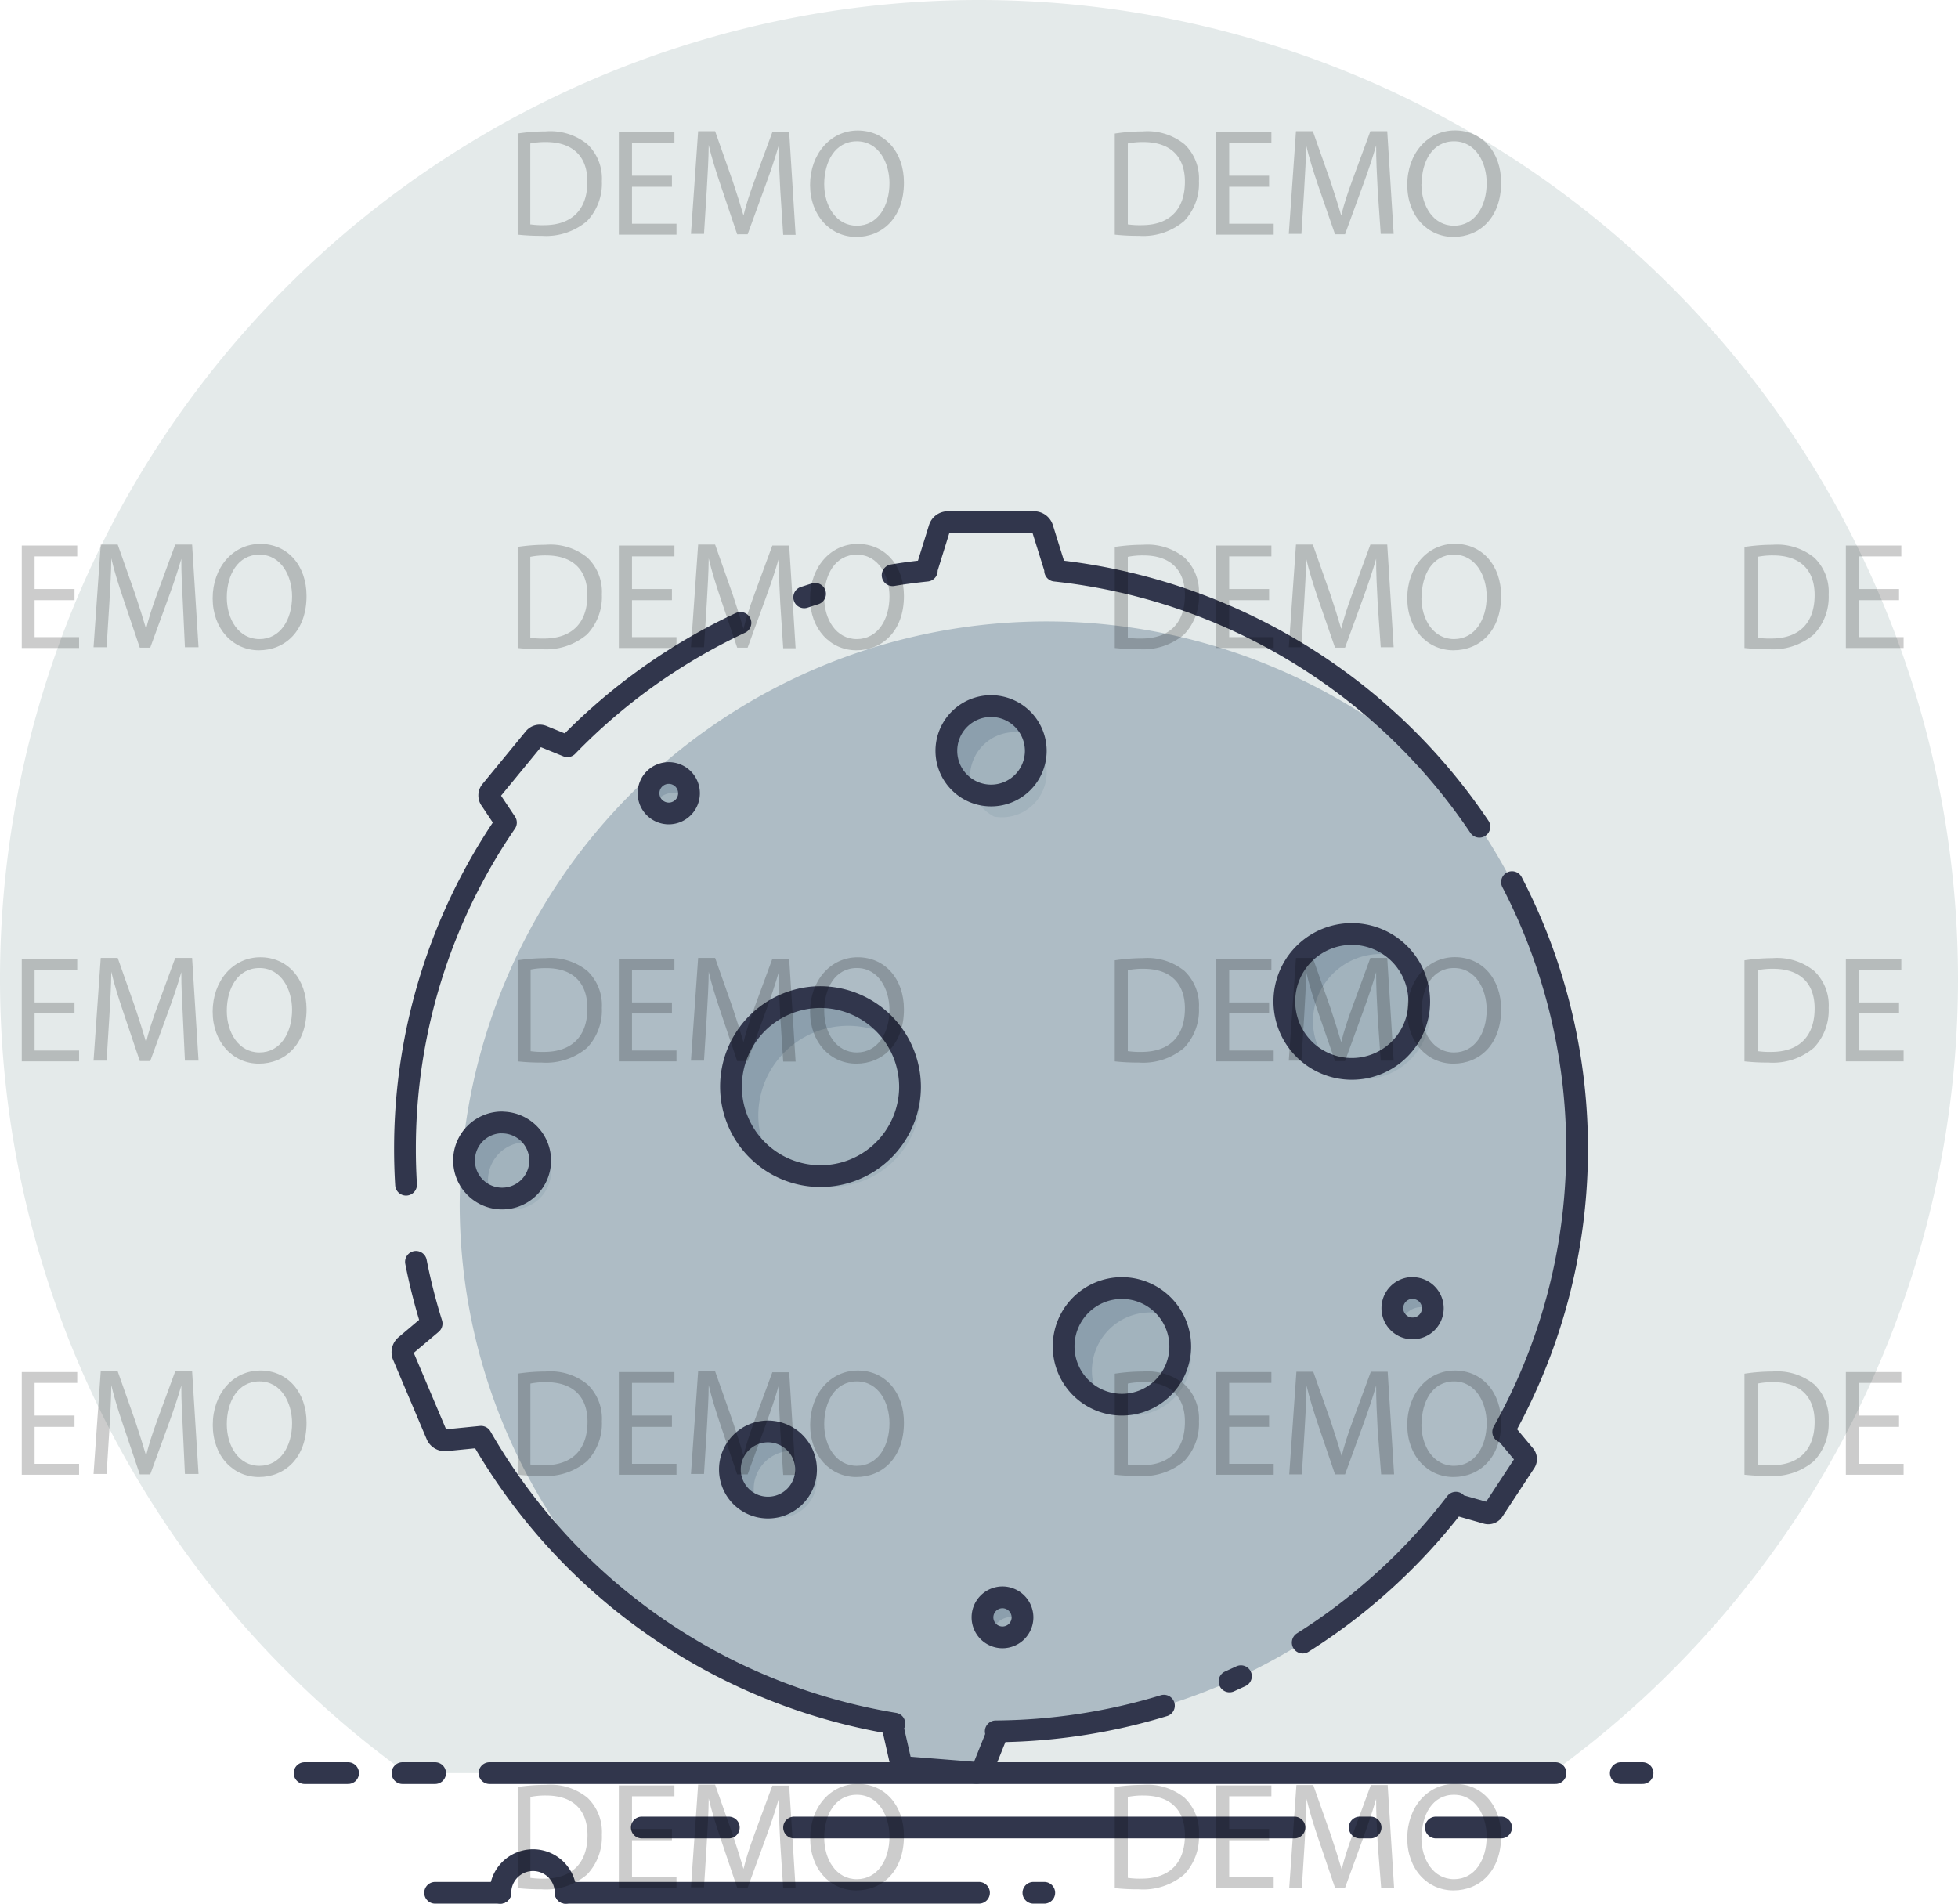 <svg xmlns="http://www.w3.org/2000/svg" viewBox="0 0 180 175"><title>icon-plans-planet</title><path d="M90,3A90,90,0,0,0,37.36,166H142.64A90,90,0,0,0,90,3Z" transform="translate(0 -3)" fill="#e4eaea"/><path d="M28,166h4m5,0h3m5,0h98m6,0h2" transform="translate(0 -3)" fill="none" stroke="#31364c" stroke-linecap="round" stroke-linejoin="round" stroke-width="2" fill-rule="evenodd"/><path d="M59,171h8m6,0h46m6,0h1m6,0h6" transform="translate(0 -3)" fill="none" stroke="#31364c" stroke-linecap="round" stroke-linejoin="round" stroke-width="2" fill-rule="evenodd"/><path d="M40,177h6m6,0H90" transform="translate(0 -3)" fill="none" stroke="#31364c" stroke-linecap="round" stroke-linejoin="round" stroke-width="2" fill-rule="evenodd"/><line x1="95" y1="174" x2="96" y2="174" fill="none" stroke="#31364c" stroke-linecap="round" stroke-linejoin="round" stroke-width="2"/><path d="M46,177a3,3,0,1,1,6,0" transform="translate(0 -3)" fill="none" stroke="#31364c" stroke-linecap="round" stroke-linejoin="round" stroke-width="2" fill-rule="evenodd"/><path d="M137.32,141.9l2.9-4.41a0.54,0.54,0,0,0,0-.66l-1.67-2a0.53,0.53,0,0,0-.32-0.18,53.19,53.19,0,0,0-6.47-61.14,53.94,53.94,0,0,0-89.5,40.14,53.09,53.09,0,0,0,13.23,35.11A53.85,53.85,0,0,0,82.2,161.43a0.63,0.63,0,0,0-.1.49l0.68,3a0.65,0.65,0,0,0,.6.52L89.7,166a0.65,0.65,0,0,0,.67-0.41l1.16-2.89a0.63,0.63,0,0,0,0-.51,53.91,53.91,0,0,0,42.38-21,0.53,0.53,0,0,0,.3.24l2.52,0.72A0.55,0.55,0,0,0,137.32,141.9Z" transform="translate(0 -3)" fill="#aebcc5"/><path d="M75.36,94.66a8.23,8.23,0,1,0,8.3,8.23A8.27,8.27,0,0,0,75.36,94.66Zm27.77,26.75a5.36,5.36,0,1,0,5.37,5.36A5.37,5.37,0,0,0,103.13,121.41Zm27.34-26.34a6.2,6.2,0,1,0-6.2,6.19A6.19,6.19,0,0,0,130.47,95.06ZM91.09,67.91A4.11,4.11,0,1,0,95.22,72,4.12,4.12,0,0,0,91.09,67.91ZM70.58,134.59a3.5,3.5,0,1,0,3.52,3.5A3.51,3.51,0,0,0,70.58,134.59Zm59.28-13.19a1.86,1.86,0,1,0,1.86,1.86A1.86,1.86,0,0,0,129.86,121.41ZM92.14,149.84A1.84,1.84,0,1,0,94,151.69,1.85,1.85,0,0,0,92.14,149.84Zm-46-43.66a3.5,3.5,0,1,0,3.52,3.5A3.51,3.51,0,0,0,46.14,106.19ZM61.48,74.06a1.86,1.86,0,1,0,1.86,1.86A1.86,1.86,0,0,0,61.48,74.06Z" transform="translate(0 -3)" fill="#8c9fad"/><path d="M78,97.3a8.26,8.26,0,0,0-8.29,8.23,8.15,8.15,0,0,0,1.66,4.93,8.29,8.29,0,0,0,13.26-6.58A8.15,8.15,0,0,0,83,99,8.28,8.28,0,0,0,78,97.3Zm27.77,26.35a5.37,5.37,0,0,0-5.39,5.35,5.31,5.31,0,0,0,1.39,3.58,5.39,5.39,0,0,0,7.73-4.82,5.31,5.31,0,0,0-1.39-3.58A5.38,5.38,0,0,0,105.78,123.65Zm25.7-27.58A6.15,6.15,0,0,0,128.83,91a6.22,6.22,0,0,0-8.13,5.87,6.15,6.15,0,0,0,2.65,5.05A6.22,6.22,0,0,0,131.48,96.07ZM94,70.37a4.11,4.11,0,0,0-2.6,7.7,4.27,4.27,0,0,0,.68.06A4.11,4.11,0,0,0,94,70.37Zm-21.19,66a3.51,3.51,0,0,0-3.52,3.5,3.47,3.47,0,0,0,1,2.43,3.52,3.52,0,0,0,4.81-3.26,3.47,3.47,0,0,0-1-2.43A3.53,3.53,0,0,0,72.83,136.41Zm58.68-13a1.85,1.85,0,0,0-2.7,1.65,1.82,1.82,0,0,0,.2.83,1.85,1.85,0,0,0,2.7-1.65A1.82,1.82,0,0,0,131.52,123.44ZM93,151.64a1.86,1.86,0,0,0-1.86,1.85,1.82,1.82,0,0,0,.2.83,1.85,1.85,0,0,0,2.7-1.65,1.83,1.83,0,0,0-.2-0.83A1.85,1.85,0,0,0,93,151.64ZM48.38,108a3.51,3.51,0,0,0-3.52,3.5,3.47,3.47,0,0,0,1,2.43,3.52,3.52,0,0,0,4.81-3.25,3.47,3.47,0,0,0-1-2.43A3.53,3.53,0,0,0,48.38,108ZM61.89,75.89a1.85,1.85,0,0,0-1.83,2.23,1.86,1.86,0,0,0,3.28-1.2,1.84,1.84,0,0,0,0-.37A1.85,1.85,0,0,0,61.89,75.89Z" transform="translate(0 -3)" fill="#a2b3bd"/><path d="M75.36,94.66a8.23,8.23,0,1,0,8.3,8.23A8.27,8.27,0,0,0,75.36,94.66Zm27.77,26.75a5.36,5.36,0,1,0,5.37,5.36A5.37,5.37,0,0,0,103.13,121.41Zm27.34-26.34a6.2,6.2,0,1,0-6.2,6.19A6.19,6.19,0,0,0,130.47,95.06ZM91.09,67.91A4.11,4.11,0,1,0,95.22,72,4.12,4.12,0,0,0,91.09,67.91ZM70.58,134.59a3.5,3.5,0,1,0,3.52,3.5A3.51,3.51,0,0,0,70.58,134.59Zm59.28-13.19a1.86,1.86,0,1,0,1.86,1.86A1.86,1.86,0,0,0,129.86,121.41ZM92.14,149.84A1.84,1.84,0,1,0,94,151.69,1.85,1.85,0,0,0,92.14,149.84Zm-46-43.66a3.5,3.5,0,1,0,3.52,3.5A3.51,3.51,0,0,0,46.14,106.19ZM61.48,74.06a1.86,1.86,0,1,0,1.86,1.86A1.86,1.86,0,0,0,61.48,74.06Z" transform="translate(0 -3)" fill="none" stroke="#31364c" stroke-linecap="round" stroke-linejoin="round" stroke-width="2"/><path d="M82.06,55.88c1-.17,2.09-0.31,3.14-0.42a0.8,0.8,0,0,1,0-.16l1.15-3.7A0.82,0.82,0,0,1,87.16,51h7.89a0.82,0.82,0,0,1,.79.58L97,55.3a0.8,0.8,0,0,1,0,.16A53.92,53.92,0,0,1,136,79m3,5.09a53.23,53.23,0,0,1-.81,50.54,0.53,0.53,0,0,1,.32.17l1.67,2a0.54,0.54,0,0,1,0,.66l-2.9,4.41a0.55,0.55,0,0,1-.62.23l-2.52-.72a0.53,0.53,0,0,1-.3-0.24A54.11,54.11,0,0,1,119.76,154m-5.68,3.09-1.05.48M107,159.8a54.13,54.13,0,0,1-15.46,2.36,0.63,0.63,0,0,1,0,.51l-1.16,2.89a0.65,0.65,0,0,1-.67.41l-6.32-.5a0.65,0.65,0,0,1-.6-0.52l-0.68-3a0.63,0.63,0,0,1,.11-0.5,53.9,53.9,0,0,1-38-26.37l-3.23.32a0.82,0.82,0,0,1-.85-0.5l-3.06-7.23a0.81,0.81,0,0,1,.23-1l2.37-2A53.06,53.06,0,0,1,38.24,119m-0.91-7.09q-0.1-1.63-.1-3.29a53,53,0,0,1,9.28-30l-1.4-2.1a0.65,0.65,0,0,1,0-.79l4-4.87a0.66,0.66,0,0,1,.77-0.19l2.28,0.93A54.05,54.05,0,0,1,68.07,60.26m5.86-2.35,1-.32" transform="translate(0 -3)" fill="none" stroke="#31364c" stroke-linecap="round" stroke-linejoin="round" stroke-width="2" fill-rule="evenodd"/><g opacity="0.2"><path d="M47.56,15.28a17.42,17.42,0,0,1,2.59-.2A5.41,5.41,0,0,1,54,16.26a4.35,4.35,0,0,1,1.33,3.39,5,5,0,0,1-1.36,3.67,5.82,5.82,0,0,1-4.17,1.36,19.73,19.73,0,0,1-2.21-.11V15.28Zm1.22,8.35A7.74,7.74,0,0,0,50,23.7c2.6,0,4-1.46,4-4,0-2.23-1.25-3.64-3.82-3.64a6.91,6.91,0,0,0-1.43.13v7.45Z" transform="translate(0 -3)"/><path d="M61.77,20.17H58.1v3.4h4.09v1H56.89V15.15H62v1H58.1v3h3.67v1Z" transform="translate(0 -3)"/><path d="M71.73,20.45c-0.07-1.32-.15-2.9-0.14-4.08h0c-0.32,1.11-.71,2.28-1.19,3.59l-1.67,4.58H67.77L66.24,20c-0.45-1.33-.83-2.55-1.09-3.67h0c0,1.18-.1,2.76-0.18,4.17l-0.25,4H63.52l0.66-9.44h1.56l1.61,4.57c0.39,1.16.71,2.2,1,3.18h0c0.24-1,.57-2,1-3.18L71,15.15h1.55l0.59,9.44H72Z" transform="translate(0 -3)"/><path d="M83.1,19.78c0,3.25-2,5-4.38,5S74.47,22.82,74.47,20s1.86-5,4.38-5S83.1,17,83.1,19.78Zm-7.33.15c0,2,1.09,3.82,3,3.82s3-1.78,3-3.92c0-1.88-1-3.84-3-3.84S75.77,17.86,75.77,19.93Z" transform="translate(0 -3)"/><path d="M102.48,15.28a17.42,17.42,0,0,1,2.59-.2,5.41,5.41,0,0,1,3.82,1.18,4.35,4.35,0,0,1,1.33,3.39,5,5,0,0,1-1.36,3.67,5.82,5.82,0,0,1-4.17,1.36,19.72,19.72,0,0,1-2.21-.11V15.28Zm1.22,8.35a7.75,7.75,0,0,0,1.23.07c2.61,0,4-1.46,4-4,0-2.23-1.25-3.64-3.82-3.64a6.91,6.91,0,0,0-1.43.13v7.45Z" transform="translate(0 -3)"/><path d="M116.69,20.17H113v3.4h4.09v1h-5.31V15.15h5.1v1H113v3h3.67v1Z" transform="translate(0 -3)"/><path d="M126.65,20.45c-0.07-1.32-.15-2.9-0.14-4.08h0c-0.32,1.11-.71,2.28-1.19,3.59l-1.67,4.58h-0.92L121.16,20c-0.45-1.33-.83-2.55-1.09-3.67h0c0,1.18-.1,2.76-0.18,4.17l-0.25,4h-1.16l0.66-9.44h1.55l1.61,4.57c0.39,1.16.71,2.2,1,3.18h0c0.24-1,.57-2,1-3.18l1.68-4.57h1.55l0.59,9.44h-1.19Z" transform="translate(0 -3)"/><path d="M138,19.78c0,3.25-2,5-4.38,5s-4.25-1.93-4.25-4.79,1.86-5,4.38-5S138,17,138,19.78Zm-7.33.15c0,2,1.09,3.82,3,3.82s3-1.78,3-3.92c0-1.88-1-3.84-3-3.84S130.69,17.86,130.69,19.93Z" transform="translate(0 -3)"/><path d="M6.85,58.17H3.18v3.4H7.27v1H2V53.15h5.1v1H3.18v3H6.85v1Z" transform="translate(0 -3)"/><path d="M16.81,58.45c-0.07-1.32-.15-2.9-0.14-4.08h0c-0.32,1.11-.71,2.28-1.19,3.59l-1.67,4.58H12.85L11.32,58c-0.45-1.33-.83-2.55-1.09-3.67h0c0,1.18-.1,2.76-0.18,4.17l-0.25,4H8.6l0.66-9.44h1.56l1.61,4.57c0.39,1.16.71,2.2,1,3.18h0c0.24-1,.57-2,1-3.18l1.68-4.57h1.55l0.59,9.44H17Z" transform="translate(0 -3)"/><path d="M28.18,57.78c0,3.25-2,5-4.38,5S19.55,60.82,19.55,58s1.86-5,4.38-5S28.18,55,28.18,57.78Zm-7.33.15c0,2,1.09,3.82,3,3.82s3-1.78,3-3.92c0-1.88-1-3.84-3-3.84S20.85,55.86,20.85,57.93Z" transform="translate(0 -3)"/><path d="M47.56,53.28a17.42,17.42,0,0,1,2.59-.2A5.41,5.41,0,0,1,54,54.26a4.35,4.35,0,0,1,1.33,3.39,5,5,0,0,1-1.36,3.67,5.82,5.82,0,0,1-4.17,1.36,19.73,19.73,0,0,1-2.21-.11V53.28Zm1.22,8.35A7.74,7.74,0,0,0,50,61.7c2.6,0,4-1.46,4-4,0-2.23-1.25-3.64-3.82-3.64a6.91,6.91,0,0,0-1.43.13v7.45Z" transform="translate(0 -3)"/><path d="M61.77,58.17H58.1v3.4h4.09v1H56.89V53.15H62v1H58.1v3h3.67v1Z" transform="translate(0 -3)"/><path d="M71.73,58.45c-0.07-1.32-.15-2.9-0.14-4.08h0c-0.32,1.11-.71,2.28-1.19,3.59l-1.67,4.58H67.77L66.24,58c-0.45-1.33-.83-2.55-1.09-3.67h0c0,1.18-.1,2.76-0.18,4.17l-0.25,4H63.52l0.66-9.44h1.56l1.61,4.57c0.39,1.16.71,2.2,1,3.18h0c0.24-1,.57-2,1-3.18L71,53.15h1.55l0.59,9.44H72Z" transform="translate(0 -3)"/><path d="M83.1,57.78c0,3.25-2,5-4.38,5S74.47,60.82,74.47,58s1.86-5,4.38-5S83.1,55,83.1,57.78Zm-7.33.15c0,2,1.09,3.82,3,3.82s3-1.78,3-3.92c0-1.88-1-3.84-3-3.84S75.77,55.86,75.77,57.93Z" transform="translate(0 -3)"/><path d="M102.48,53.28a17.42,17.42,0,0,1,2.59-.2,5.41,5.41,0,0,1,3.82,1.18,4.35,4.35,0,0,1,1.33,3.39,5,5,0,0,1-1.36,3.67,5.82,5.82,0,0,1-4.17,1.36,19.72,19.72,0,0,1-2.21-.11V53.28Zm1.22,8.35a7.75,7.75,0,0,0,1.23.07c2.61,0,4-1.46,4-4,0-2.23-1.25-3.64-3.82-3.64a6.91,6.91,0,0,0-1.43.13v7.45Z" transform="translate(0 -3)"/><path d="M116.69,58.17H113v3.4h4.09v1h-5.31V53.15h5.1v1H113v3h3.67v1Z" transform="translate(0 -3)"/><path d="M126.65,58.45c-0.07-1.32-.15-2.9-0.14-4.08h0c-0.32,1.11-.71,2.28-1.19,3.59l-1.67,4.58h-0.92L121.16,58c-0.45-1.33-.83-2.55-1.09-3.67h0c0,1.18-.1,2.76-0.18,4.17l-0.25,4h-1.16l0.66-9.44h1.55l1.61,4.57c0.39,1.16.71,2.2,1,3.18h0c0.24-1,.57-2,1-3.18l1.68-4.57h1.55l0.59,9.44h-1.19Z" transform="translate(0 -3)"/><path d="M138,57.78c0,3.25-2,5-4.38,5s-4.25-1.93-4.25-4.79,1.86-5,4.38-5S138,55,138,57.78Zm-7.33.15c0,2,1.09,3.82,3,3.82s3-1.78,3-3.92c0-1.88-1-3.84-3-3.84S130.69,55.86,130.69,57.93Z" transform="translate(0 -3)"/><path d="M160.37,53.28a17.42,17.42,0,0,1,2.59-.2,5.41,5.41,0,0,1,3.82,1.18,4.35,4.35,0,0,1,1.33,3.39,5,5,0,0,1-1.36,3.67,5.82,5.82,0,0,1-4.17,1.36,19.72,19.72,0,0,1-2.21-.11V53.28Zm1.22,8.35a7.75,7.75,0,0,0,1.23.07c2.61,0,4-1.46,4-4,0-2.23-1.25-3.64-3.82-3.64a6.91,6.91,0,0,0-1.43.13v7.45Z" transform="translate(0 -3)"/><path d="M174.58,58.17h-3.67v3.4H175v1h-5.31V53.15h5.1v1h-3.88v3h3.67v1Z" transform="translate(0 -3)"/><path d="M6.85,96.17H3.18v3.4H7.27v1H2V91.15h5.1v1H3.18v3H6.85v1Z" transform="translate(0 -3)"/><path d="M16.81,96.45c-0.07-1.32-.15-2.9-0.14-4.08h0c-0.32,1.11-.71,2.28-1.19,3.59l-1.67,4.58H12.85L11.32,96c-0.45-1.33-.83-2.55-1.09-3.67h0c0,1.18-.1,2.76-0.18,4.17l-0.25,4H8.6l0.66-9.44h1.56l1.61,4.57c0.39,1.16.71,2.2,1,3.18h0c0.24-1,.57-2,1-3.18l1.68-4.57h1.55l0.59,9.44H17Z" transform="translate(0 -3)"/><path d="M28.18,95.78c0,3.25-2,5-4.38,5S19.55,98.82,19.55,96s1.86-5,4.38-5S28.18,93,28.18,95.78Zm-7.33.15c0,2,1.09,3.82,3,3.82s3-1.78,3-3.92c0-1.88-1-3.84-3-3.84S20.85,93.86,20.85,95.93Z" transform="translate(0 -3)"/><path d="M47.56,91.28a17.57,17.57,0,0,1,2.59-.2A5.41,5.41,0,0,1,54,92.26a4.35,4.35,0,0,1,1.33,3.39,5,5,0,0,1-1.36,3.67,5.82,5.82,0,0,1-4.17,1.36,19.6,19.6,0,0,1-2.21-.11V91.28Zm1.22,8.35A7.62,7.62,0,0,0,50,99.7c2.6,0,4-1.46,4-4C54,93.46,52.79,92,50.21,92a7,7,0,0,0-1.43.13v7.45Z" transform="translate(0 -3)"/><path d="M61.77,96.17H58.1v3.4h4.09v1H56.89V91.15H62v1H58.1v3h3.67v1Z" transform="translate(0 -3)"/><path d="M71.73,96.45c-0.07-1.32-.15-2.9-0.14-4.08h0c-0.32,1.11-.71,2.28-1.19,3.59l-1.67,4.58H67.77L66.24,96c-0.45-1.33-.83-2.55-1.09-3.67h0c0,1.18-.1,2.76-0.18,4.17l-0.25,4H63.52l0.66-9.44h1.56l1.61,4.57c0.39,1.16.71,2.2,1,3.18h0c0.24-1,.57-2,1-3.18L71,91.15h1.55l0.59,9.44H72Z" transform="translate(0 -3)"/><path d="M83.1,95.78c0,3.25-2,5-4.38,5S74.47,98.82,74.47,96s1.86-5,4.38-5S83.1,93,83.1,95.78Zm-7.33.15c0,2,1.09,3.82,3,3.82s3-1.78,3-3.92c0-1.88-1-3.84-3-3.84S75.77,93.86,75.77,95.93Z" transform="translate(0 -3)"/><path d="M102.48,91.28a17.56,17.56,0,0,1,2.59-.2,5.41,5.41,0,0,1,3.82,1.18,4.35,4.35,0,0,1,1.33,3.39,5,5,0,0,1-1.36,3.67,5.82,5.82,0,0,1-4.17,1.36,19.6,19.6,0,0,1-2.21-.11V91.28Zm1.22,8.35a7.63,7.63,0,0,0,1.23.07c2.61,0,4-1.46,4-4,0-2.23-1.25-3.64-3.82-3.64a7,7,0,0,0-1.43.13v7.45Z" transform="translate(0 -3)"/><path d="M116.69,96.17H113v3.4h4.09v1h-5.31V91.15h5.1v1H113v3h3.67v1Z" transform="translate(0 -3)"/><path d="M126.65,96.45c-0.07-1.32-.15-2.9-0.14-4.08h0c-0.32,1.11-.71,2.28-1.19,3.59l-1.67,4.58h-0.92L121.16,96c-0.45-1.33-.83-2.55-1.09-3.67h0c0,1.18-.1,2.76-0.18,4.17l-0.25,4h-1.16l0.66-9.44h1.55l1.61,4.57c0.39,1.16.71,2.2,1,3.18h0c0.24-1,.57-2,1-3.18l1.68-4.57h1.55l0.59,9.44h-1.19Z" transform="translate(0 -3)"/><path d="M138,95.78c0,3.25-2,5-4.38,5s-4.25-1.93-4.25-4.79,1.86-5,4.38-5S138,93,138,95.78Zm-7.33.15c0,2,1.09,3.82,3,3.82s3-1.78,3-3.92c0-1.88-1-3.84-3-3.84S130.69,93.86,130.69,95.93Z" transform="translate(0 -3)"/><path d="M160.37,91.28a17.56,17.56,0,0,1,2.59-.2,5.41,5.41,0,0,1,3.82,1.18,4.35,4.35,0,0,1,1.33,3.39,5,5,0,0,1-1.36,3.67,5.82,5.82,0,0,1-4.17,1.36,19.6,19.6,0,0,1-2.21-.11V91.28Zm1.22,8.35a7.63,7.63,0,0,0,1.23.07c2.61,0,4-1.46,4-4,0-2.23-1.25-3.64-3.82-3.64a7,7,0,0,0-1.43.13v7.45Z" transform="translate(0 -3)"/><path d="M174.58,96.17h-3.67v3.4H175v1h-5.31V91.15h5.1v1h-3.88v3h3.67v1Z" transform="translate(0 -3)"/><path d="M6.85,134.17H3.18v3.4H7.27v1H2v-9.44h5.1v1H3.18v3H6.85v1Z" transform="translate(0 -3)"/><path d="M16.81,134.45c-0.07-1.32-.15-2.9-0.14-4.08h0c-0.32,1.11-.71,2.28-1.19,3.59l-1.67,4.58H12.85L11.32,134c-0.45-1.33-.83-2.55-1.09-3.67h0c0,1.18-.1,2.76-0.18,4.17l-0.25,4H8.6l0.66-9.44h1.56l1.61,4.57c0.39,1.16.71,2.2,1,3.18h0c0.24-1,.57-2,1-3.18l1.68-4.57h1.55l0.59,9.44H17Z" transform="translate(0 -3)"/><path d="M28.18,133.78c0,3.25-2,5-4.38,5s-4.24-1.93-4.24-4.79,1.86-5,4.38-5S28.18,131,28.18,133.78Zm-7.33.15c0,2,1.09,3.82,3,3.82s3-1.78,3-3.92c0-1.88-1-3.84-3-3.84S20.85,131.86,20.85,133.93Z" transform="translate(0 -3)"/><path d="M47.56,129.28a17.57,17.57,0,0,1,2.59-.2A5.41,5.41,0,0,1,54,130.26a4.35,4.35,0,0,1,1.33,3.39,5,5,0,0,1-1.36,3.67,5.82,5.82,0,0,1-4.17,1.36,19.6,19.6,0,0,1-2.21-.11v-9.29Zm1.22,8.35a7.62,7.62,0,0,0,1.23.07c2.6,0,4-1.46,4-4,0-2.23-1.25-3.64-3.82-3.64a7,7,0,0,0-1.43.13v7.45Z" transform="translate(0 -3)"/><path d="M61.77,134.17H58.1v3.4h4.09v1H56.89v-9.44H62v1H58.1v3h3.67v1Z" transform="translate(0 -3)"/><path d="M71.73,134.45c-0.07-1.32-.15-2.9-0.14-4.08h0c-0.32,1.11-.71,2.28-1.19,3.59l-1.67,4.58H67.77L66.24,134c-0.45-1.33-.83-2.55-1.09-3.67h0c0,1.18-.1,2.76-0.18,4.17l-0.25,4H63.52l0.66-9.44h1.56l1.61,4.57c0.39,1.16.71,2.2,1,3.18h0c0.24-1,.57-2,1-3.18L71,129.15h1.55l0.59,9.44H72Z" transform="translate(0 -3)"/><path d="M83.1,133.78c0,3.25-2,5-4.38,5s-4.24-1.93-4.24-4.79,1.86-5,4.38-5S83.1,131,83.1,133.78Zm-7.33.15c0,2,1.09,3.82,3,3.82s3-1.78,3-3.92c0-1.88-1-3.84-3-3.84S75.77,131.86,75.77,133.93Z" transform="translate(0 -3)"/><path d="M102.48,129.28a17.56,17.56,0,0,1,2.59-.2,5.41,5.41,0,0,1,3.82,1.18,4.35,4.35,0,0,1,1.33,3.39,5,5,0,0,1-1.36,3.67,5.82,5.82,0,0,1-4.17,1.36,19.6,19.6,0,0,1-2.21-.11v-9.29Zm1.22,8.35a7.63,7.63,0,0,0,1.23.07c2.61,0,4-1.46,4-4,0-2.23-1.25-3.64-3.82-3.64a7,7,0,0,0-1.43.13v7.45Z" transform="translate(0 -3)"/><path d="M116.69,134.17H113v3.4h4.09v1h-5.31v-9.44h5.1v1H113v3h3.67v1Z" transform="translate(0 -3)"/><path d="M126.65,134.45c-0.07-1.32-.15-2.9-0.14-4.08h0c-0.32,1.11-.71,2.28-1.19,3.59l-1.67,4.58h-0.92l-1.53-4.5c-0.45-1.33-.83-2.55-1.09-3.67h0c0,1.18-.1,2.76-0.18,4.17l-0.25,4h-1.16l0.66-9.44h1.55l1.61,4.57c0.39,1.16.71,2.2,1,3.18h0c0.24-1,.57-2,1-3.18l1.68-4.57h1.55l0.59,9.44h-1.19Z" transform="translate(0 -3)"/><path d="M138,133.78c0,3.25-2,5-4.38,5s-4.25-1.93-4.25-4.79,1.86-5,4.38-5S138,131,138,133.78Zm-7.33.15c0,2,1.09,3.82,3,3.82s3-1.78,3-3.92c0-1.88-1-3.84-3-3.84S130.69,131.86,130.69,133.93Z" transform="translate(0 -3)"/><path d="M160.37,129.28a17.56,17.56,0,0,1,2.59-.2,5.41,5.41,0,0,1,3.82,1.18,4.35,4.35,0,0,1,1.33,3.39,5,5,0,0,1-1.36,3.67,5.82,5.82,0,0,1-4.17,1.36,19.6,19.6,0,0,1-2.21-.11v-9.29Zm1.22,8.35a7.63,7.63,0,0,0,1.23.07c2.61,0,4-1.46,4-4,0-2.23-1.25-3.64-3.82-3.64a7,7,0,0,0-1.43.13v7.45Z" transform="translate(0 -3)"/><path d="M174.58,134.17h-3.67v3.4H175v1h-5.31v-9.44h5.1v1h-3.88v3h3.67v1Z" transform="translate(0 -3)"/><path d="M47.56,167.28a17.57,17.57,0,0,1,2.59-.2A5.41,5.41,0,0,1,54,168.26a4.35,4.35,0,0,1,1.33,3.39,5,5,0,0,1-1.36,3.67,5.82,5.82,0,0,1-4.17,1.36,19.6,19.6,0,0,1-2.21-.11v-9.29Zm1.22,8.35a7.62,7.62,0,0,0,1.23.07c2.6,0,4-1.46,4-4,0-2.23-1.25-3.64-3.82-3.64a7,7,0,0,0-1.43.13v7.45Z" transform="translate(0 -3)"/><path d="M61.77,172.17H58.1v3.4h4.09v1H56.89v-9.44H62v1H58.1v3h3.67v1Z" transform="translate(0 -3)"/><path d="M71.73,172.45c-0.07-1.32-.15-2.9-0.14-4.08h0c-0.32,1.11-.71,2.28-1.19,3.59l-1.67,4.58H67.77L66.24,172c-0.45-1.33-.83-2.55-1.09-3.67h0c0,1.18-.1,2.76-0.18,4.17l-0.25,4H63.52l0.66-9.44h1.56l1.61,4.57c0.39,1.16.71,2.2,1,3.18h0c0.24-1,.57-2,1-3.18L71,167.15h1.55l0.59,9.44H72Z" transform="translate(0 -3)"/><path d="M83.1,171.78c0,3.25-2,5-4.38,5s-4.24-1.93-4.24-4.79,1.86-5,4.38-5S83.1,169,83.1,171.78Zm-7.33.15c0,2,1.09,3.82,3,3.82s3-1.78,3-3.92c0-1.88-1-3.84-3-3.84S75.77,169.86,75.77,171.93Z" transform="translate(0 -3)"/><path d="M102.48,167.28a17.56,17.56,0,0,1,2.59-.2,5.41,5.41,0,0,1,3.82,1.18,4.35,4.35,0,0,1,1.33,3.39,5,5,0,0,1-1.36,3.67,5.82,5.82,0,0,1-4.17,1.36,19.6,19.6,0,0,1-2.21-.11v-9.29Zm1.22,8.35a7.63,7.63,0,0,0,1.23.07c2.61,0,4-1.46,4-4,0-2.23-1.25-3.64-3.82-3.64a7,7,0,0,0-1.43.13v7.45Z" transform="translate(0 -3)"/><path d="M116.69,172.17H113v3.4h4.09v1h-5.31v-9.44h5.1v1H113v3h3.67v1Z" transform="translate(0 -3)"/><path d="M126.65,172.45c-0.07-1.32-.15-2.9-0.14-4.08h0c-0.32,1.11-.71,2.28-1.19,3.59l-1.67,4.58h-0.92l-1.53-4.5c-0.45-1.33-.83-2.55-1.09-3.67h0c0,1.18-.1,2.76-0.18,4.17l-0.25,4h-1.16l0.66-9.44h1.55l1.61,4.57c0.39,1.16.71,2.2,1,3.18h0c0.24-1,.57-2,1-3.18l1.68-4.57h1.55l0.59,9.44h-1.19Z" transform="translate(0 -3)"/><path d="M138,171.78c0,3.25-2,5-4.38,5s-4.25-1.93-4.25-4.79,1.86-5,4.38-5S138,169,138,171.78Zm-7.33.15c0,2,1.09,3.82,3,3.82s3-1.78,3-3.92c0-1.88-1-3.84-3-3.84S130.69,169.86,130.69,171.93Z" transform="translate(0 -3)"/></g></svg>